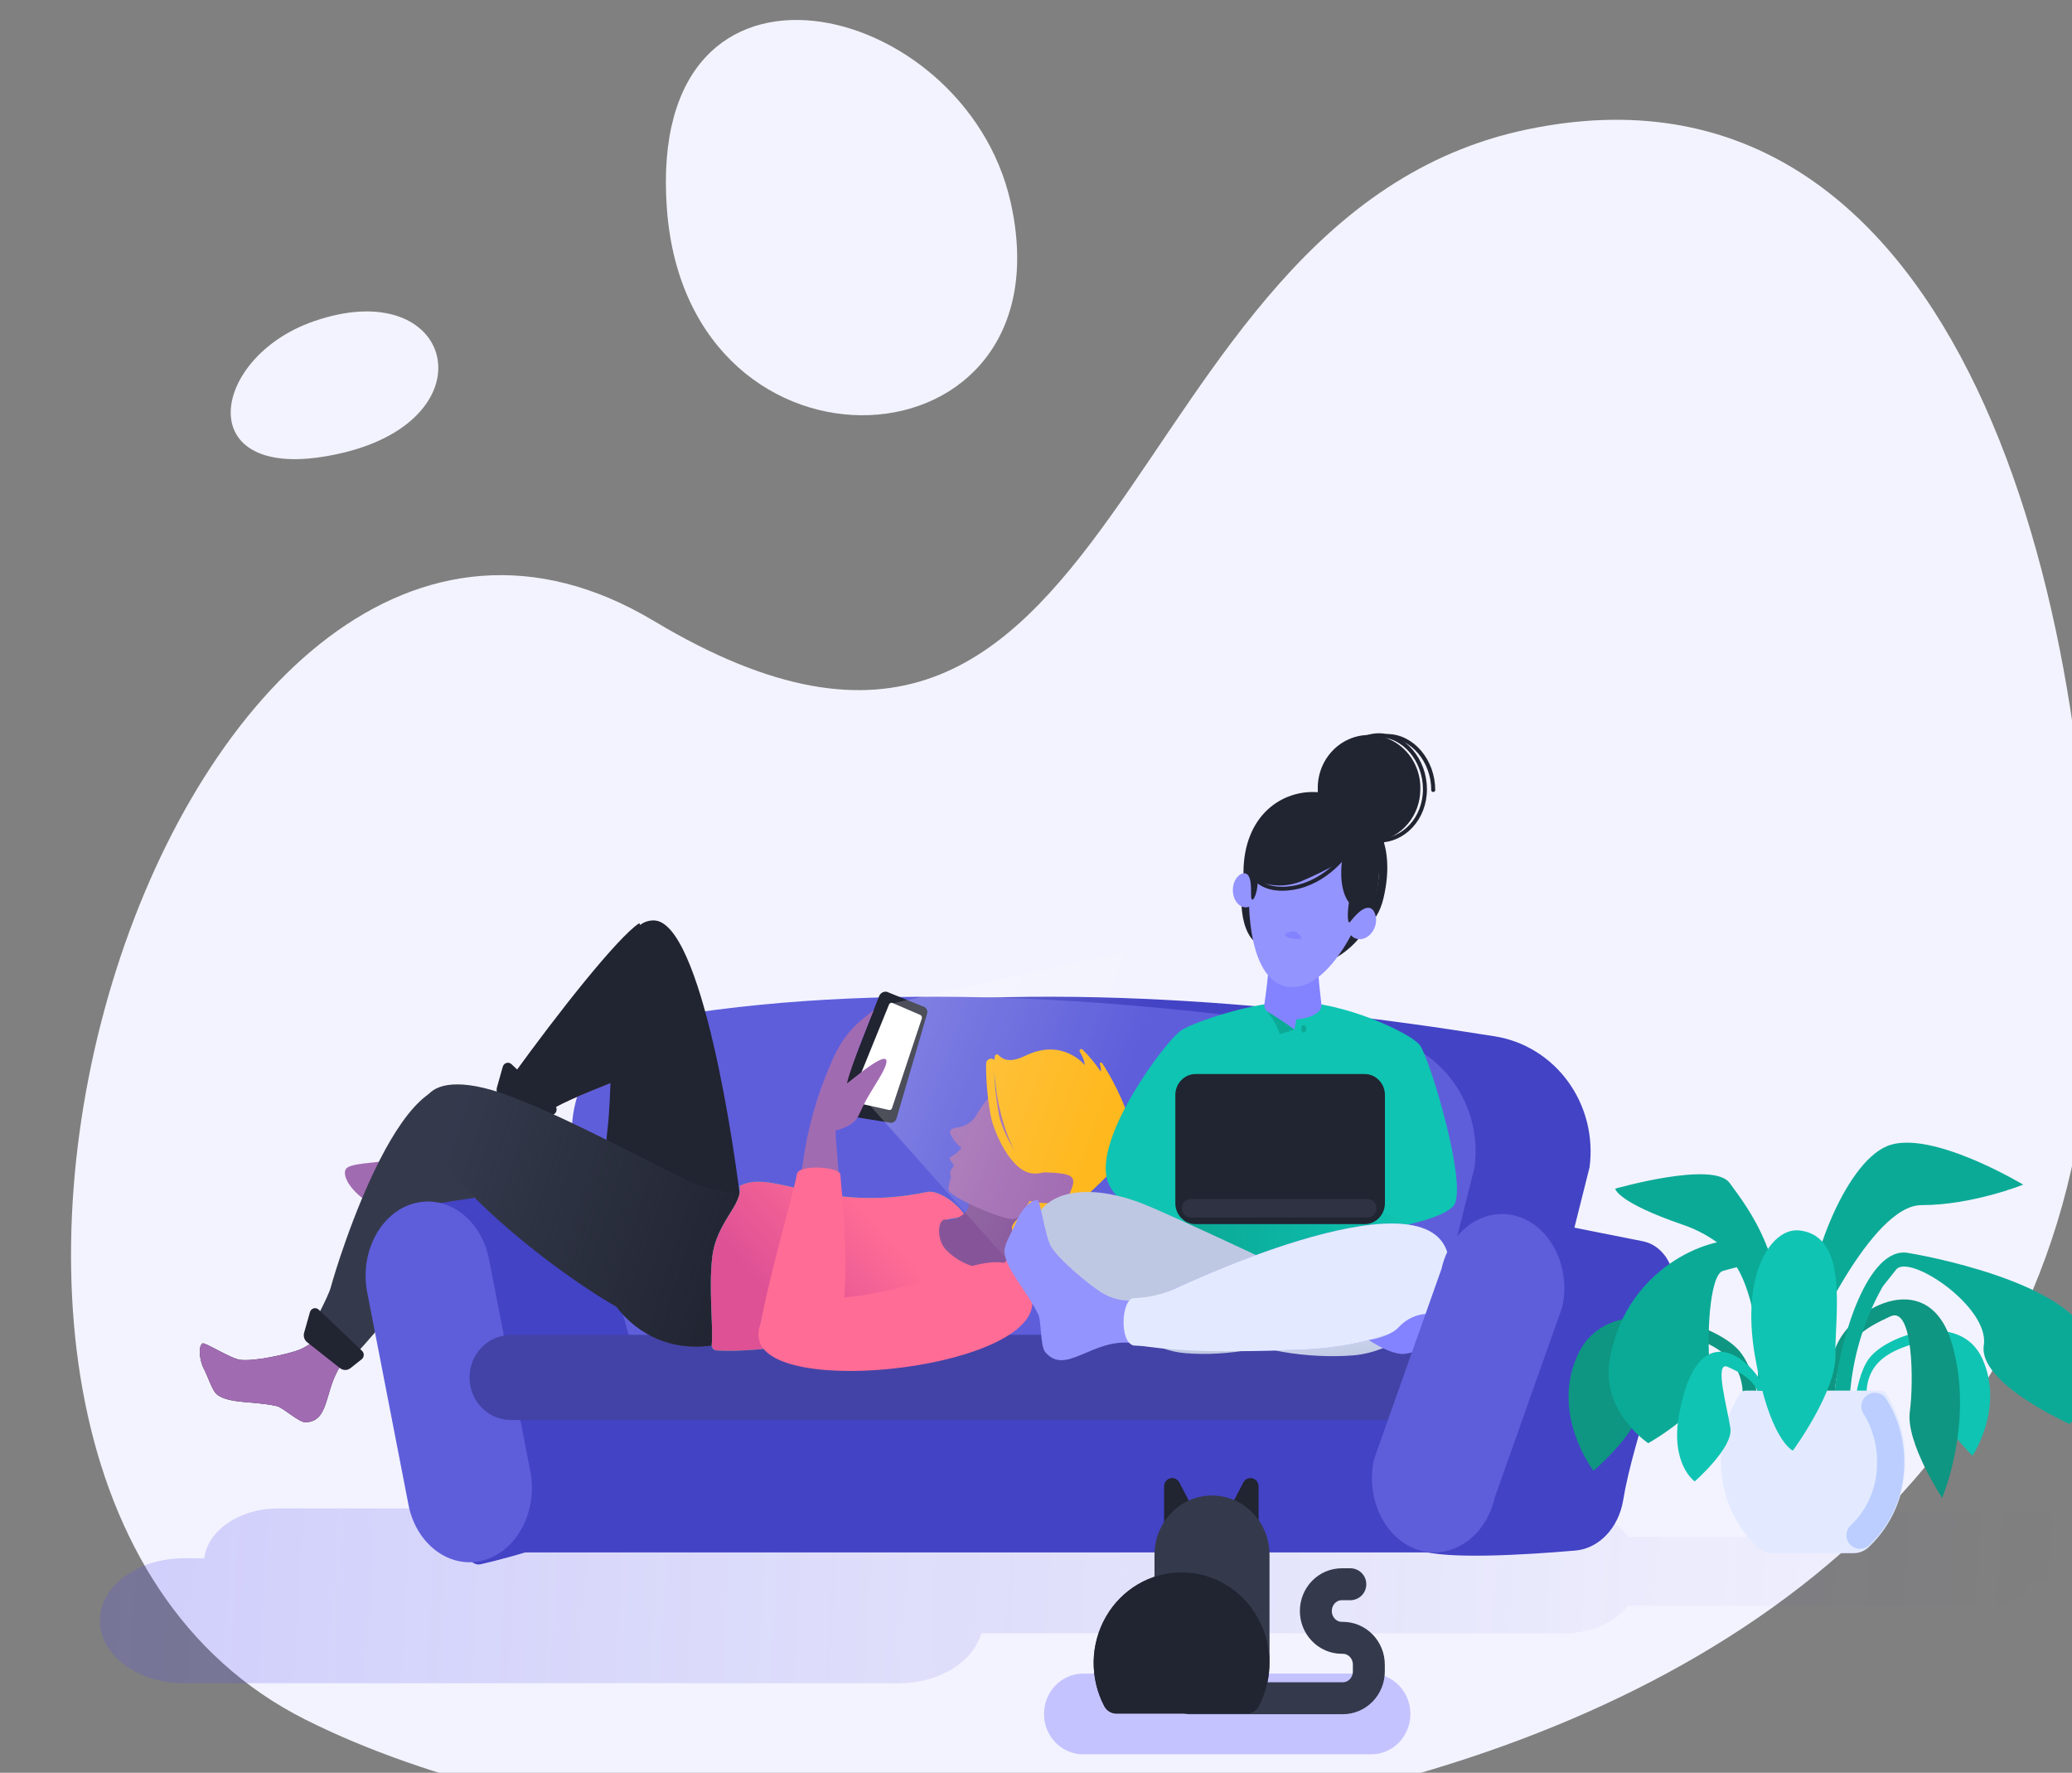 <svg width="519" height="444" viewBox="0 0 519 444" fill="none" xmlns="http://www.w3.org/2000/svg">
<rect x="0" y="0" width="519" height="444" fill="#808080" stroke="none"/>
<g clip-path="url(#clip0)">
<path d="M523.78 248.337C524.487 144.639 488.438 10.207 382.414 32.438C276.39 54.668 283.507 227.203 163.797 155.529C44.087 83.854 -46.582 368.7 76.394 430.629C199.37 492.558 522.232 472.751 523.78 248.337Z" fill="#F3F3FF"/>
<path d="M253.137 50.605C241.606 -0.59 161.738 -19.758 167.043 52.279C172.348 124.316 268.459 118.626 253.137 50.605Z" fill="#F3F3FF"/>
<path d="M78.508 80.497C52.037 89.727 47.434 122.304 85.461 113.508C123.488 104.712 113.68 68.226 78.508 80.497Z" fill="#F3F3FF"/>
<path style="mix-blend-mode:multiply" opacity="0.3" d="M509.905 378.79H451.313C446.112 378.79 441.687 381.39 440.241 384.92H407.965C404.792 380.68 398.708 377.79 391.76 377.79H69.59C59.992 377.79 52.035 383.3 51.152 390.28H45.99C34.442 390.28 25 397.28 25 405.92C25 414.52 34.442 421.56 45.99 421.56H225.231C235.333 421.56 243.824 416.17 245.793 409.07H391.76C398.553 409.07 404.569 406.28 407.791 402.16H498.202C503.21 402.16 507.431 399.53 508.498 396.03H509.905C516.271 396.03 521.482 392.16 521.482 387.41C521.482 382.67 516.271 378.79 509.905 378.79Z" fill="url(#paint0_linear)"/>
<path d="M318.922 234.31C318.563 233.74 320.436 233.05 321.29 233.31C322.144 233.57 323.425 235.02 322.726 235.15C322.027 235.28 319.417 235.11 318.922 234.31Z" fill="#8383FF"/>
<path d="M388.694 345H123.078V388.81H388.694V345Z" fill="#4343C5"/>
<path d="M386.005 340.77H176.139L172.121 285.69C171.588 278.376 173.748 271.123 178.173 265.378C182.597 259.633 188.96 255.816 195.993 254.69L197.652 254.42C254.585 245.31 317.525 250.42 374.467 259.56C381.801 260.734 388.393 264.83 392.824 270.965C397.255 277.1 399.169 284.784 398.155 292.36L386.005 340.77Z" fill="#4343C5"/>
<path d="M357.205 340.77H147.338L143.32 285.69C142.787 278.376 144.948 271.123 149.372 265.378C153.796 259.633 160.159 255.816 167.192 254.69L168.851 254.42C225.784 245.31 288.724 250.42 345.667 259.56C353 260.734 359.592 264.83 364.023 270.965C368.454 277.1 370.368 284.784 369.354 292.36L357.205 340.77Z" fill="#5E5EDB"/>
<path d="M372.769 332.94L380.231 304.68L411.507 310.88C416.359 311.83 419.707 316.95 419.377 322.7C418.533 337.09 409.168 359.95 406.568 375.76C405.423 382.67 400.532 387.83 394.613 388.34C382.211 389.41 361.91 390.68 355.253 388.19C345.423 384.5 372.769 332.94 372.769 332.94Z" fill="#4343C5"/>
<path d="M102.496 302.49C94.199 305.62 84.951 296.19 86.581 292.89C88.211 289.59 111.384 293.5 121.088 279.52C130.792 265.54 154.858 234.52 160.137 231.23C160.137 231.23 170.695 257.6 168.579 262.67C166.464 267.74 141.651 274.14 135.848 279.53C130.045 284.92 134.548 287.79 133.752 292.19C132.956 296.59 127.687 299.19 127.687 299.19L102.496 302.49Z" fill="#A16BB2"/>
<path d="M128.735 269C139.409 254.15 154.877 234.49 160.156 231.23C160.156 231.23 170.714 257.6 168.599 262.67C166.483 267.74 141.67 274.14 135.867 279.53" fill="#212431"/>
<path d="M74.102 338.36C71.754 339.14 63.903 341.02 60.167 340.57C57.79 340.28 51.23 336.07 50.716 336.46C49.396 337.46 50.269 341.33 50.968 342.64C52.142 344.83 53.171 348.47 54.51 349.39C57.683 351.61 63.438 350.86 69.182 352.14C70.599 352.25 74.811 356.26 76.509 356.22C83.398 356.06 80.701 345.97 87.28 339.73C93.859 333.49 99.895 327.37 111.54 311.65C121.137 298.74 127.415 282.7 119.614 275.05C102.146 257.94 85.737 319.05 84.437 324.05C81.914 333.77 78.323 337 74.102 338.36Z" fill="#212431"/>
<path d="M74.102 338.36C71.754 339.14 63.903 341.02 60.167 340.57C57.79 340.28 51.23 336.07 50.716 336.46C49.396 337.46 50.269 341.33 50.968 342.64C52.142 344.83 53.171 348.47 54.51 349.39C57.683 351.61 63.438 350.86 69.182 352.14C70.599 352.25 74.811 356.26 76.509 356.22C83.398 356.06 80.701 345.97 87.28 339.73C93.859 333.49 99.895 327.37 111.54 311.65C121.137 298.74 127.415 282.7 119.614 275.05C102.146 257.94 85.737 319.05 84.437 324.05C81.914 333.77 78.323 337 74.102 338.36Z" fill="#A16BB2"/>
<path d="M86.581 341.84C91.851 336.47 101.991 324.49 111.53 311.65C121.069 298.81 127.406 282.7 119.604 275.05C102.137 257.94 84.165 317.39 82.865 322.39C82.234 324.81 77.906 332.7 77.11 334.39C80.982 337.43 81.613 337.88 86.581 341.84Z" fill="#343A4C"/>
<path d="M107.26 331.56L102.496 302.49L136.1 297.35C140.71 295.49 145.756 298.07 147.745 303.35C152.772 316.49 160.137 343.59 164.193 358.97C165.959 365.69 163.718 372.97 158.71 376.77C148.24 384.7 127.279 390.22 120.419 391.77C110.317 394.05 107.26 331.56 107.26 331.56Z" fill="#4343C5"/>
<path d="M354.468 334.36H127.929C122.227 334.36 117.604 339.124 117.604 345C117.604 350.876 122.227 355.64 127.929 355.64H354.468C360.17 355.64 364.793 350.876 364.793 345C364.793 339.124 360.17 334.36 354.468 334.36Z" fill="#4343A7"/>
<path d="M121.088 390.8C112.704 393.1 104.252 386.8 102.321 376.9L91.977 323.65C90.036 313.71 95.315 303.65 103.699 301.4C112.093 299.1 120.535 305.4 122.476 315.3L132.85 368.55C134.761 378.49 129.482 388.51 121.088 390.8Z" fill="#5E5EDB"/>
<path d="M354.468 334.36H127.929C122.227 334.36 117.604 339.124 117.604 345C117.604 350.876 122.227 355.64 127.929 355.64H354.468C360.17 355.64 364.793 350.876 364.793 345C364.793 339.124 360.17 334.36 354.468 334.36Z" fill="#4343A7"/>
<path style="mix-blend-mode:multiply" opacity="0.3" d="M114.81 300.61C114.81 300.61 120.05 298.73 131.898 317.79C135.353 323.34 137.788 334.36 137.788 334.36L152.956 334.48C152.956 334.48 169.336 341.48 193.13 344.28C216.924 347.08 235.682 346.18 246.637 342.04C250.684 340.5 265.075 341.18 267.326 340.5C269.577 339.82 283.085 340.5 286.297 340.5C301.018 340.71 328.742 343.77 336.418 343.12C344.094 342.47 352.546 341.84 352.546 341.84L362.978 330.84L328.936 320.66L263.309 312.3L120.748 291.89L114.81 300.61Z" fill="url(#paint1_linear)"/>
<path d="M125.94 267.16L124.484 272.32C124.361 272.749 124.367 273.207 124.502 273.632C124.637 274.057 124.895 274.43 125.241 274.7L133.47 281.19C133.846 281.487 134.307 281.648 134.78 281.648C135.254 281.648 135.714 281.487 136.09 281.19L138.904 278.96C139.057 278.837 139.183 278.681 139.272 278.504C139.36 278.326 139.411 278.13 139.419 277.931C139.427 277.731 139.393 277.532 139.32 277.347C139.246 277.162 139.134 276.996 138.992 276.86L128.123 266.53C127.957 266.37 127.753 266.258 127.532 266.203C127.311 266.147 127.08 266.152 126.86 266.215C126.641 266.278 126.442 266.398 126.281 266.564C126.119 266.729 126.002 266.934 125.94 267.16Z" fill="#212431"/>
<path d="M77.634 328.63L76.179 333.79C76.055 334.219 76.061 334.677 76.197 335.102C76.332 335.527 76.59 335.9 76.936 336.17L85.165 342.66C85.541 342.957 86.001 343.118 86.475 343.118C86.948 343.118 87.409 342.957 87.785 342.66L90.599 340.43C90.752 340.307 90.877 340.152 90.966 339.974C91.055 339.796 91.105 339.601 91.113 339.401C91.122 339.201 91.088 339.002 91.014 338.817C90.94 338.632 90.828 338.466 90.686 338.33L79.818 328C79.651 327.841 79.447 327.728 79.226 327.673C79.005 327.618 78.774 327.622 78.555 327.685C78.336 327.748 78.136 327.868 77.975 328.034C77.814 328.199 77.697 328.405 77.634 328.63V328.63Z" fill="#212431"/>
<path d="M185.862 304.12C184.202 288.12 175.702 230.58 163.737 230.52C151.471 230.46 154.033 267.43 152.17 282.84C149.947 300.97 155.488 333.36 169.103 329.11L182.688 324.86L185.862 304.12Z" fill="#212431"/>
<path d="M176.595 297.55C171.743 296.2 145.445 281.21 127.784 274.55C114.762 269.64 108.93 271.72 107.057 274.47C98.255 287.41 137.673 317.79 154.344 327.23C159.904 334.46 168.745 338.87 179.914 336.7C195.721 333.63 206.037 328.47 206.037 311.93C206.037 295.39 192.121 301.88 176.595 297.55Z" fill="#343A4C"/>
<path d="M176.595 297.55C171.743 296.2 145.445 281.21 127.784 274.55C114.762 269.64 108.93 271.72 107.057 274.47C98.255 287.41 137.673 317.79 154.344 327.23C159.904 334.46 168.745 338.87 179.914 336.7C195.721 333.63 206.037 328.47 206.037 311.93C206.037 295.39 192.121 301.88 176.595 297.55Z" fill="url(#paint2_linear)"/>
<path d="M238.904 306.85C238.904 306.85 242.271 307.7 237.07 305.48C238.496 305.08 241.398 305.04 241.437 304C239.282 300.92 234.76 298 232.257 298.53C206.056 304 193.587 292.53 185.232 297.04C186.202 301.74 179.409 305.97 178.39 314.92C177.498 323 178.691 332.14 178.274 336.8C178.258 336.975 178.276 337.152 178.328 337.32C178.38 337.487 178.464 337.643 178.576 337.776C178.687 337.91 178.824 338.019 178.977 338.097C179.13 338.174 179.297 338.22 179.467 338.23C202.291 339.59 251.015 324.72 251.015 324.72C251.015 324.72 255.459 319.26 254.032 317.23C252.606 315.2 238.904 306.85 238.904 306.85Z" fill="#0FC4B2"/>
<path d="M238.904 306.85C238.904 306.85 242.271 307.7 237.07 305.48C238.496 305.08 241.398 305.04 241.437 304C239.282 300.92 234.76 298 232.257 298.53C206.056 304 193.587 292.53 185.232 297.04C186.202 301.74 179.409 305.97 178.39 314.92C177.498 323 178.691 332.14 178.274 336.8C178.258 336.975 178.276 337.152 178.328 337.32C178.38 337.487 178.464 337.643 178.576 337.776C178.687 337.91 178.824 338.019 178.977 338.097C179.13 338.174 179.297 338.22 179.467 338.23C202.291 339.59 251.015 324.72 251.015 324.72C251.015 324.72 255.459 319.26 254.032 317.23C252.606 315.2 238.904 306.85 238.904 306.85Z" fill="url(#paint3_linear)"/>
<path d="M222.785 281.15L210.306 279.15C210.115 279.099 209.936 279.006 209.781 278.879C209.626 278.752 209.499 278.593 209.408 278.412C209.316 278.231 209.263 278.032 209.25 277.829C209.238 277.625 209.267 277.421 209.336 277.23L220.204 249.49C220.359 249.108 220.636 248.792 220.989 248.594C221.342 248.395 221.749 248.327 222.145 248.4L231.247 252.08C231.428 252.132 231.597 252.22 231.745 252.34C231.892 252.46 232.014 252.61 232.105 252.779C232.195 252.949 232.252 253.135 232.271 253.328C232.291 253.52 232.272 253.715 232.218 253.9L224.542 280.17C224.432 280.538 224.186 280.846 223.858 281.03C223.53 281.213 223.144 281.256 222.785 281.15V281.15Z" fill="#212431"/>
<path d="M222.698 278L213.644 276C213.543 275.977 213.448 275.931 213.366 275.865C213.284 275.799 213.218 275.715 213.172 275.619C213.126 275.523 213.102 275.417 213.102 275.31C213.101 275.203 213.124 275.097 213.169 275L222.679 251.6C222.711 251.513 222.76 251.433 222.822 251.365C222.885 251.297 222.96 251.243 223.043 251.206C223.126 251.169 223.216 251.149 223.307 251.148C223.398 251.147 223.488 251.165 223.571 251.2L230.52 254.2C230.682 254.275 230.81 254.411 230.879 254.58C230.947 254.749 230.951 254.939 230.888 255.11L223.416 277.58C223.366 277.727 223.265 277.851 223.133 277.928C223.001 278.005 222.847 278.031 222.698 278V278Z" fill="white"/>
<path d="M242.076 300.38C244.444 302.99 239.301 306.04 237.069 305.48C234.837 304.92 234.42 310.29 236.943 313.01C242.309 318.53 249.257 318.11 250.412 317.34C251.567 316.57 260.737 306.39 260.737 306.39C260.737 306.39 245.094 299.42 242.076 300.38Z" fill="#865599"/>
<path d="M268.277 270.58C262.455 265.92 255.876 267.72 250.5 272.26C249.782 272.87 249.073 273.54 248.394 274.26C247.152 275.399 246.08 276.719 245.211 278.18C244.861 278.696 244.537 279.23 244.241 279.78C241.727 283.16 238.341 281.95 238.03 283.25C237.72 284.55 240.087 286.87 240.757 287.51L240.573 287.97C240.342 288.052 240.134 288.193 239.971 288.38C239.428 289.19 237.904 289.68 237.865 290.04C237.826 290.4 238.836 291.74 238.836 291.74C238.892 291.849 238.906 291.977 238.873 292.096C238.841 292.216 238.765 292.317 238.661 292.38C238.386 292.636 238.187 292.968 238.089 293.337C237.991 293.705 237.998 294.095 238.108 294.46C238.13 294.534 238.166 294.602 238.215 294.66C237.71 296.39 237.467 297.66 237.661 298.17C238.399 300.04 250.839 305.37 253.498 305.31C254.634 305.31 257.098 304.05 259.961 302.31C262.193 303.4 265.716 303.6 267.55 302.1C269.927 300.16 271.354 297.38 269.801 295.35L269.665 295.19C270.305 294.65 270.897 294.12 271.451 293.6C277.506 287.88 276.176 277 268.277 270.58Z" fill="#A16BB2"/>
<path d="M250.15 264.29C250.083 264.201 249.991 264.135 249.887 264.101C249.782 264.066 249.67 264.065 249.565 264.098C249.46 264.13 249.367 264.195 249.299 264.282C249.23 264.37 249.188 264.478 249.18 264.59C248.209 271.75 252.44 293.42 260.747 293.59C269.48 293.77 269.742 294.69 267.996 298.8C266.249 302.91 257.913 300.8 257.913 300.8L255.71 304.55C255.71 304.55 251.091 308.07 255.07 308.9C259.049 309.73 264.842 308.01 266.715 306.56C268.153 305.265 269.454 303.817 270.596 302.24C270.65 302.172 270.679 302.087 270.678 302C270.677 301.912 270.645 301.828 270.59 301.762C270.534 301.696 270.457 301.652 270.373 301.639C270.289 301.626 270.203 301.644 270.13 301.69L268.685 302.55C268.685 302.55 282.474 290.97 283.541 285.84C284.386 281.76 279.563 271.52 276.069 266.27C276.024 266.201 275.956 266.152 275.877 266.131C275.799 266.11 275.716 266.12 275.644 266.158C275.573 266.197 275.517 266.261 275.488 266.338C275.459 266.416 275.459 266.502 275.487 266.58C275.742 267.145 275.827 267.775 275.73 268.39C274.387 266.372 272.839 264.508 271.111 262.83C271.031 262.763 270.931 262.728 270.828 262.73C270.726 262.731 270.627 262.77 270.55 262.839C270.472 262.908 270.421 263.004 270.404 263.108C270.388 263.212 270.408 263.319 270.46 263.41C271.111 264.431 271.554 265.577 271.761 266.78C271.761 266.78 266.268 259.94 257.04 264.32C254.032 265.79 251.771 266 250.15 264.29Z" fill="#FFB81D"/>
<path d="M248.433 266.25C248.401 266.214 248.36 266.188 248.314 266.176C248.268 266.164 248.22 266.167 248.175 266.185C248.131 266.202 248.093 266.233 248.066 266.273C248.039 266.314 248.025 266.361 248.025 266.41C247.998 270.817 248.401 275.216 249.228 279.54C249.947 283.06 254.08 292.75 259.02 292.89C264.57 293.04 263.794 287.12 266.579 288.45C269.151 289.67 251.325 269.52 248.433 266.25Z" stroke="#FFB81D" stroke-width="2.06" stroke-miterlimit="10"/>
<path opacity="0.2" d="M216.886 275.72L273.275 339.11L317.292 230.52L223.572 251.27L216.886 275.72Z" fill="url(#paint4_linear)"/>
<path d="M189.986 334.62C191.296 324.16 199.622 301.23 201.068 291.48C202.247 282.736 204.649 274.214 208.201 266.18C211.791 257.57 216.381 255.12 218.875 252.95C218.875 252.95 213.198 266.69 212.14 271.34C212.723 271.1 224.193 260.99 221.699 267.21C220.796 269.48 218.71 272.32 216.847 275.72C214.625 279.81 215.178 281.5 209.297 283.16C209.384 289.89 213.412 321.11 210.365 330.71C207.318 340.31 189.986 334.62 189.986 334.62Z" fill="#A16BB2"/>
<path d="M210.49 294.17C210.568 296.11 213.45 321.11 210.403 330.71C207.356 340.31 190.025 334.62 190.025 334.62C191.335 324.16 199.312 296.87 199.574 294.17C199.836 291.47 210.413 292.23 210.49 294.17Z" fill="#FF6C95"/>
<path d="M258.428 324.72C254.207 306.85 238.729 321.93 213.567 324.72C198.574 326.39 189.676 327.08 189.996 334.62C190.705 350.93 262.649 342.59 258.428 324.72Z" fill="#FF6C95"/>
<path d="M323.842 250.88C314.138 250.88 299.767 255.71 296.011 257.97C292.256 260.23 273.615 285.14 277.487 295.97C280.786 305.24 300.436 308.21 300.436 308.21L316.137 315.43L342.222 308.53C342.222 308.53 360.125 306.41 364.036 302.06C367.947 297.71 358.087 264.74 355.584 261.68C353.08 258.62 336.516 250.88 323.842 250.88Z" fill="#0FC4B2"/>
<path d="M299.408 296.8L296.555 306.59L317.292 316.4L353.245 306.6L343.046 302.39L299.408 296.8Z" fill="url(#paint5_linear)"/>
<path d="M324.221 318.86C324.221 318.86 294.963 305 286.298 301.5C275.623 297.24 262.232 296.5 258.826 306.59C255.983 315.04 264.386 330.74 285.929 332.28C300.611 333.33 324.221 318.86 324.221 318.86Z" fill="#BFC8E2"/>
<path d="M342.571 205.56C342.571 205.56 348.723 211.03 345.56 224.63C342.396 238.23 328.161 232.12 328.161 232.12" stroke="#212431" stroke-width="2.06" stroke-miterlimit="10"/>
<path d="M310.994 224.05C310.732 227.77 311.459 234.05 314.739 236.2C318.019 238.35 331.809 241.5 335.03 239.62C338.252 237.74 342.958 233.31 344.006 227.93C345.054 222.55 337.214 210.93 337.214 210.93L324.812 211.84L319.795 215.84L310.994 224.05Z" fill="#212431"/>
<path d="M331.013 251.82C331.013 253.75 327.801 255.32 323.842 255.32C319.883 255.32 316.681 253.75 316.681 251.82C316.681 251.31 317.379 247.26 317.651 243.63C317.971 238.78 330.15 241.63 330.266 244.36C330.383 246.68 331.013 251.32 331.013 251.82Z" fill="#8383FF"/>
<path d="M313.081 220.26C312.324 226.68 312.799 246.26 323.017 247.2C333.236 248.14 342.047 229.08 343.308 220.78C344.57 212.48 339.708 203.91 329.82 202.22C319.931 200.53 314.255 210.19 313.081 220.26Z" fill="#9494FF"/>
<path d="M312.042 227.25C313.827 227.25 315.274 225.316 315.274 222.93C315.274 220.544 313.827 218.61 312.042 218.61C310.258 218.61 308.811 220.544 308.811 222.93C308.811 225.316 310.258 227.25 312.042 227.25Z" fill="#9494FF"/>
<path d="M344.291 232.388C345.201 230.176 344.502 227.755 342.731 226.982C340.959 226.208 338.786 227.374 337.876 229.586C336.966 231.798 337.665 234.218 339.436 234.992C341.207 235.766 343.381 234.6 344.291 232.388Z" fill="#9494FF"/>
<path d="M355.768 197.68C355.815 195.911 355.518 194.151 354.894 192.503C354.27 190.854 353.331 189.352 352.134 188.084C350.937 186.815 349.505 185.807 347.923 185.119C346.341 184.431 344.642 184.076 342.925 184.076C341.208 184.076 339.508 184.431 337.927 185.119C336.345 185.807 334.913 186.815 333.716 188.084C332.519 189.352 331.58 190.854 330.956 192.503C330.332 194.151 330.035 195.911 330.082 197.68C330.082 197.92 330.082 198.17 330.082 198.41C321.348 197.74 311.46 204 311.46 218.73C314.051 218.44 313.11 224.27 313.478 225.1C313.983 226.24 315.225 222.63 314.973 220.64C318.552 222.149 322.563 222.149 326.142 220.64C333.488 217.48 336.176 215.47 336.176 215.47C336.176 215.47 335.031 222.21 337.884 226.05C337.428 228.87 337.525 231.76 338.223 230.84C339.825 228.76 342.328 226.19 343.988 227.94C345.385 222.04 346.084 215.94 344.88 210.76C347.912 210.28 350.677 208.697 352.674 206.297C354.671 203.898 355.769 200.841 355.768 197.68V197.68Z" fill="#212431"/>
<path d="M333.022 198.05C333.07 201.384 334.393 204.564 336.701 206.9C339.01 209.237 342.12 210.541 345.356 210.53C351.644 210.53 356.923 204.97 356.923 197.67C356.923 190.37 351.692 184.15 345.394 184.15C339.097 184.15 333.022 190.75 333.022 198.05Z" stroke="#212431" stroke-miterlimit="10"/>
<path d="M358.999 197.86C358.999 190.56 353.769 184.34 347.48 184.34" stroke="#212431" stroke-miterlimit="10" stroke-linecap="round"/>
<path d="M337.311 213.63C337.311 213.63 332.372 220.98 323.842 222.37C316.361 223.6 314.032 219.52 314.032 219.52" stroke="#212431" stroke-miterlimit="10"/>
<path d="M319.407 250.4C319.407 250.4 317.243 253.62 318.514 254.16C320.48 255.297 322.384 256.543 324.22 257.89L325.035 253.72L319.407 250.4Z" fill="#8383FF"/>
<path d="M326.559 258.62C326.913 258.62 327.2 258.199 327.2 257.68C327.2 257.161 326.913 256.74 326.559 256.74C326.206 256.74 325.919 257.161 325.919 257.68C325.919 258.199 326.206 258.62 326.559 258.62Z" fill="#0BAA97"/>
<path d="M317.302 253.25C318.735 254.945 319.848 256.902 320.582 259.02L324.221 257.89C321.993 256.223 319.683 254.674 317.302 253.25V253.25Z" fill="#0BAA97"/>
<path style="mix-blend-mode:multiply" d="M295.41 292C292.751 289.75 286.899 289.89 283.648 291.05C287.637 285.42 297.137 278.78 299.699 280.65C302.261 282.52 295.41 292 295.41 292Z" fill="url(#paint6_linear)"/>
<path style="mix-blend-mode:multiply" d="M345.773 291.89C348.558 289.7 354.507 289.95 357.826 291.18C353.944 285.46 344.405 278.62 341.736 280.44C339.068 282.26 345.773 291.89 345.773 291.89Z" fill="url(#paint7_linear)"/>
<path d="M307.297 333.41C313.507 338.23 327.733 340.34 338.844 339.47C349.955 338.6 359.815 329.59 361.396 324.14C362.978 318.69 307.297 333.41 307.297 333.41Z" fill="url(#paint8_linear)"/>
<path d="M326.327 332.79C320.504 337.62 307.2 339.79 296.807 338.9C286.414 338.01 277.157 329.06 275.662 323.6C274.168 318.14 326.327 332.79 326.327 332.79Z" fill="#BFC8E2"/>
<path d="M275.38 323.38C273.003 321.81 265.676 316.01 263.318 312.28C261.824 309.9 260.65 300.84 259.941 300.65C258.127 300.17 255.429 303.8 254.818 305.4C253.789 308.07 251.421 311.66 251.596 313.55C252.013 318.07 256.856 322.77 259.941 328.95C260.912 330.32 260.514 337.09 261.795 338.61C266.957 344.78 273.653 334.95 283.823 336.4C293.837 337.83 303.619 338.85 325.647 338.03C343.745 337.36 362.104 331.39 362.987 318.68C364.928 290.27 300.426 319.92 295.186 322.38C285.007 327.16 279.65 326.22 275.38 323.38Z" fill="#9494FF"/>
<path d="M295.177 322.38C291.658 324.085 287.836 325.021 283.949 325.13V325.13C280.873 325.38 280.33 336.13 283.949 336.99C284.075 336.99 286.433 337.1 287.219 337.26C296.36 338.47 305.657 338.77 325.676 338.03C343.774 337.36 362.134 331.39 363.017 318.68C364.938 290.27 300.417 319.92 295.177 322.38Z" fill="url(#paint9_linear)"/>
<path d="M342.833 335.63C345.744 337.44 348.403 338.83 350.877 339.09C352.721 339.28 355.836 338.09 358.417 336.83C359.96 336.11 363.453 332.93 362.978 330.83C362.871 330.37 360.193 329.68 357.369 329.05C354.728 329.195 352.24 330.372 350.411 332.34C347.976 335 342.833 335.63 342.833 335.63Z" fill="#8383FF"/>
<path d="M355.254 388.19C346.938 385.55 341.95 375.33 344.172 365.47L361.066 317.81C363.289 307.95 371.915 302.04 380.232 304.68C388.548 307.31 393.536 317.53 391.304 327.39L374.419 375.05C372.197 384.91 363.57 390.82 355.254 388.19Z" fill="#5E5EDB"/>
<path d="M341.814 269H299.485C296.677 269 294.4 271.346 294.4 274.24V301.35C294.4 304.244 296.677 306.59 299.485 306.59H341.814C344.622 306.59 346.899 304.244 346.899 301.35V274.24C346.899 271.346 344.622 269 341.814 269Z" fill="#212431"/>
<path d="M342.542 300.29H298.263C297.019 300.29 296.011 301.329 296.011 302.61C296.011 303.891 297.019 304.93 298.263 304.93H342.542C343.785 304.93 344.793 303.891 344.793 302.61C344.793 301.329 343.785 300.29 342.542 300.29Z" fill="#2E3242"/>
<path d="M321.96 234.31C321.601 233.74 323.474 233.05 324.327 233.31C325.181 233.57 326.462 235.02 325.764 235.15C325.065 235.28 322.474 235.11 321.96 234.31Z" fill="#8383FF"/>
<path style="mix-blend-mode:multiply" opacity="0.3" d="M343.473 419.16H271.315C265.897 419.16 261.504 423.687 261.504 429.27C261.504 434.854 265.897 439.38 271.315 439.38H343.473C348.892 439.38 353.284 434.854 353.284 429.27C353.284 423.687 348.892 419.16 343.473 419.16Z" fill="url(#paint10_linear)"/>
<path d="M300.611 381.28L295.4 371.28C295.186 370.87 294.844 370.545 294.43 370.358C294.016 370.17 293.553 370.131 293.114 370.246C292.676 370.361 292.288 370.623 292.011 370.992C291.734 371.36 291.585 371.814 291.586 372.28V393.11L300.611 381.28Z" fill="#212431"/>
<path d="M306.229 381.28L311.44 371.28C311.655 370.87 311.996 370.545 312.411 370.358C312.825 370.17 313.288 370.131 313.726 370.246C314.165 370.361 314.553 370.623 314.83 370.992C315.107 371.36 315.256 371.814 315.254 372.28V393.11L306.229 381.28Z" fill="#212431"/>
<path d="M452.274 333.3C452.07 317.48 461.978 291.53 472.652 287.06C483.326 282.59 506.771 296.7 506.771 296.7C506.771 296.7 494.01 301.84 481.298 301.83C468.586 301.82 453.128 337 453.128 337L452.274 333.3Z" fill="#0BAA97"/>
<path d="M443.764 334.56C441.677 326.69 437.941 312.37 421.445 306.71C404.948 301.05 404.579 297.71 404.579 297.71C404.579 297.71 429.208 290.63 433.254 296.29C437.301 301.95 449.178 316.04 445.733 341.49C442.289 366.94 443.764 334.56 443.764 334.56Z" fill="#0BAA97"/>
<path d="M464.161 359.56C464.161 359.56 463.812 346.29 468.12 340.31C472.429 334.33 490.983 328.03 496.543 340.31C502.103 352.59 494.088 364.61 494.088 364.61C494.088 364.61 485.073 355.89 486.092 351.01C487.111 346.13 486.868 334.24 481.337 335.94C475.806 337.64 468.043 339.64 467.538 348.47C467.034 357.3 464.161 359.56 464.161 359.56Z" fill="#0FC4B2"/>
<path d="M441.318 362.14C441.318 362.14 441.803 345.78 435.729 338.41C429.654 331.04 403.502 323.28 395.661 338.41C387.82 353.54 399.125 368.36 399.125 368.36C399.125 368.36 411.828 357.61 410.401 351.6C408.975 345.59 409.305 330.93 417.107 333.02C424.909 335.11 435.845 337.58 436.515 348.47C437.184 359.36 441.318 362.14 441.318 362.14Z" fill="#0E9682"/>
<path d="M456.175 367.15C456.175 367.15 455.825 346.15 460.182 336.62C464.539 327.09 483.326 317.16 488.964 336.62C494.602 356.08 486.47 375.16 486.47 375.16C486.47 375.16 477.349 361.33 478.377 353.59C479.406 345.85 479.163 327 473.525 329.69C467.887 332.38 460.066 335.56 459.552 349.56C459.037 363.56 456.175 367.15 456.175 367.15Z" fill="#0E9682"/>
<path d="M443.336 350.31C443.336 350.31 445.044 312.41 436.544 310.82C428.043 309.23 406.694 318 403.152 341C401.211 353.73 412.856 361.46 412.856 361.46C412.856 361.46 429.411 352.18 428.441 344.19C427.334 335.14 428.198 319.19 431.604 318.28L435.02 317.37C435.02 317.37 442.317 327.83 439.872 351.23C437.427 374.63 443.336 350.31 443.336 350.31Z" fill="#0BAA97"/>
<path d="M459.571 348.29C460.891 335.36 467.829 312.09 477.902 313.79C487.974 315.49 520.531 322.72 523.51 336.44C526.489 350.16 518.386 356.63 518.386 356.63C518.386 356.63 495.427 346.46 496.911 336.9C498.396 327.34 478.193 313.79 474.932 318L471.623 322.16C466.913 330.471 464.09 339.774 463.365 349.37C462.045 365.57 459.571 348.29 459.571 348.29Z" fill="#0BAA97"/>
<path d="M443.948 389H464.326C465.708 388.991 467.038 388.457 468.062 387.5C471.001 384.743 473.337 381.373 474.916 377.615C476.496 373.856 477.282 369.795 477.222 365.7C477.264 359.825 475.631 354.067 472.526 349.14C472.373 348.885 472.161 348.673 471.908 348.525C471.655 348.376 471.371 348.296 471.08 348.29H437.213C436.92 348.298 436.634 348.38 436.38 348.531C436.126 348.681 435.912 348.894 435.758 349.15C432.567 354.226 430.933 360.174 431.07 366.22C431.081 370.225 431.899 374.183 433.473 377.845C435.046 381.506 437.341 384.791 440.212 387.49C441.236 388.448 442.565 388.985 443.948 389V389Z" fill="#E3EAFF"/>
<path d="M465.898 384.51C468.362 382.184 470.32 379.346 471.641 376.183C472.963 373.02 473.618 369.604 473.564 366.16C473.596 361.216 472.223 356.37 469.615 352.22" stroke="#BBCEFF" stroke-width="6.8" stroke-miterlimit="10" stroke-linecap="round"/>
<path d="M450.546 308.16C443.928 307.54 435.932 318.56 439.59 339.69C443.249 360.82 449.081 363.31 449.081 363.31C449.081 363.31 460.036 348.41 459.755 339.22C459.474 330.03 463.452 309.36 450.546 308.16Z" fill="#0FC4B2"/>
<path d="M440.241 348.29H442.036C441.862 347.754 441.658 347.23 441.425 346.72C438.62 340.72 425.335 328.64 420.61 354.13C418.29 366.68 424.491 371.03 424.491 371.03C424.491 371.03 434.108 362.63 433.438 357.75C432.769 352.87 429.198 340.65 432.807 342.35C435.253 343.51 438.407 344.8 440.241 348.29Z" fill="#0FC4B2"/>
<path d="M303.59 374.56H303.58C295.627 374.56 289.18 381.204 289.18 389.4V414.35C289.18 422.546 295.627 429.19 303.58 429.19H303.59C311.543 429.19 317.991 422.546 317.991 414.35V389.4C317.991 381.204 311.543 374.56 303.59 374.56Z" fill="#343A4C"/>
<path d="M315.293 427.36C317.122 423.904 318.047 420.018 317.977 416.082C317.907 412.147 316.846 408.297 314.896 404.913C312.946 401.528 310.175 398.724 306.856 396.777C303.536 394.83 299.782 393.806 295.963 393.806C292.143 393.806 288.389 394.83 285.069 396.777C281.75 398.724 278.979 401.528 277.029 404.913C275.08 408.297 274.018 412.147 273.948 416.082C273.878 420.018 274.803 423.904 276.632 427.36C276.932 427.91 277.368 428.369 277.897 428.687C278.426 429.005 279.028 429.172 279.641 429.17H312.255C312.873 429.178 313.481 429.015 314.016 428.696C314.551 428.377 314.992 427.916 315.293 427.36V427.36Z" fill="#343A4C"/>
<path d="M297.923 425.33H336.36C338.087 425.33 339.743 424.623 340.964 423.364C342.185 422.106 342.871 420.399 342.871 418.62V416.91C342.871 415.13 342.185 413.423 340.964 412.165C339.743 410.907 338.087 410.2 336.36 410.2H336.098C334.373 410.197 332.719 409.489 331.5 408.231C330.281 406.973 329.596 405.268 329.596 403.49V403.49C329.595 402.609 329.762 401.737 330.089 400.923C330.415 400.109 330.893 399.369 331.497 398.746C332.101 398.122 332.818 397.628 333.608 397.291C334.397 396.953 335.243 396.78 336.098 396.78H338.233" stroke="#343A4C" stroke-width="8" stroke-miterlimit="10" stroke-linecap="round"/>
<path d="M315.293 427.36C317.122 423.904 318.047 420.018 317.977 416.082C317.907 412.147 316.846 408.297 314.896 404.913C312.946 401.528 310.175 398.724 306.856 396.777C303.536 394.83 299.782 393.806 295.963 393.806C292.143 393.806 288.389 394.83 285.069 396.777C281.75 398.724 278.979 401.528 277.029 404.913C275.08 408.297 274.018 412.147 273.948 416.082C273.878 420.018 274.803 423.904 276.632 427.36C276.932 427.91 277.368 428.369 277.897 428.687C278.426 429.005 279.028 429.172 279.641 429.17H312.255C312.873 429.178 313.481 429.015 314.016 428.696C314.551 428.377 314.992 427.916 315.293 427.36V427.36Z" fill="url(#paint11_linear)"/>
</g>
<defs>
<linearGradient id="paint0_linear" x1="516.397" y1="414.49" x2="-165.108" y2="375.997" gradientUnits="userSpaceOnUse">
<stop stop-color="#4343C5" stop-opacity="0"/>
<stop offset="1" stop-color="#5A52FF"/>
</linearGradient>
<linearGradient id="paint1_linear" x1="92453.2" y1="18411.7" x2="92489.6" y2="21103.9" gradientUnits="userSpaceOnUse">
<stop stop-color="#4343C5" stop-opacity="0"/>
<stop offset="1" stop-color="#5A52FF"/>
</linearGradient>
<linearGradient id="paint2_linear" x1="189.686" y1="319.59" x2="108.941" y2="293.993" gradientUnits="userSpaceOnUse">
<stop offset="0.05" stop-color="#212431"/>
<stop offset="1" stop-color="#212431" stop-opacity="0"/>
</linearGradient>
<linearGradient id="paint3_linear" x1="197.886" y1="330.03" x2="221.764" y2="308.745" gradientUnits="userSpaceOnUse">
<stop stop-color="#DE5195"/>
<stop offset="1" stop-color="#FF6C95"/>
</linearGradient>
<linearGradient id="paint4_linear" x1="226.619" y1="257.97" x2="279.349" y2="277.379" gradientUnits="userSpaceOnUse">
<stop offset="0.03" stop-color="white"/>
<stop offset="1" stop-color="white" stop-opacity="0"/>
</linearGradient>
<linearGradient id="paint5_linear" x1="296.555" y1="306.6" x2="353.245" y2="306.6" gradientUnits="userSpaceOnUse">
<stop offset="0.07" stop-color="#0BAA97"/>
<stop offset="1" stop-color="#0BAA97" stop-opacity="0"/>
</linearGradient>
<linearGradient id="paint6_linear" x1="21999" y1="11430" x2="21947.1" y2="11283.4" gradientUnits="userSpaceOnUse">
<stop offset="0.07" stop-color="#0BAA97"/>
<stop offset="1" stop-color="#0BAA97" stop-opacity="0"/>
</linearGradient>
<linearGradient id="paint7_linear" x1="-66124.9" y1="18412.1" x2="-66047.6" y2="18269.2" gradientUnits="userSpaceOnUse">
<stop offset="0.07" stop-color="#0BAA97"/>
<stop offset="1" stop-color="#0BAA97" stop-opacity="0"/>
</linearGradient>
<linearGradient id="paint8_linear" x1="335.429" y1="341.33" x2="333.75" y2="322.579" gradientUnits="userSpaceOnUse">
<stop stop-color="#BFC8E2"/>
<stop offset="1" stop-color="#E3EAFF"/>
</linearGradient>
<linearGradient id="paint9_linear" x1="45289.3" y1="11669.7" x2="36138.5" y2="14081.3" gradientUnits="userSpaceOnUse">
<stop stop-color="#BFC8E2"/>
<stop offset="1" stop-color="#E3EAFF"/>
</linearGradient>
<linearGradient id="paint10_linear" x1="52105.1" y1="9986.46" x2="34571.7" y2="8087.15" gradientUnits="userSpaceOnUse">
<stop stop-color="#4343C5" stop-opacity="0"/>
<stop offset="1" stop-color="#5A52FF"/>
</linearGradient>
<linearGradient id="paint11_linear" x1="18248.7" y1="15885.9" x2="19310.4" y2="16897.6" gradientUnits="userSpaceOnUse">
<stop offset="0.05" stop-color="#212431"/>
<stop offset="1" stop-color="#212431" stop-opacity="0"/>
</linearGradient>
<clipPath id="clip0">
<rect width="524" height="444" fill="white"/>
</clipPath>
</defs>
</svg>

